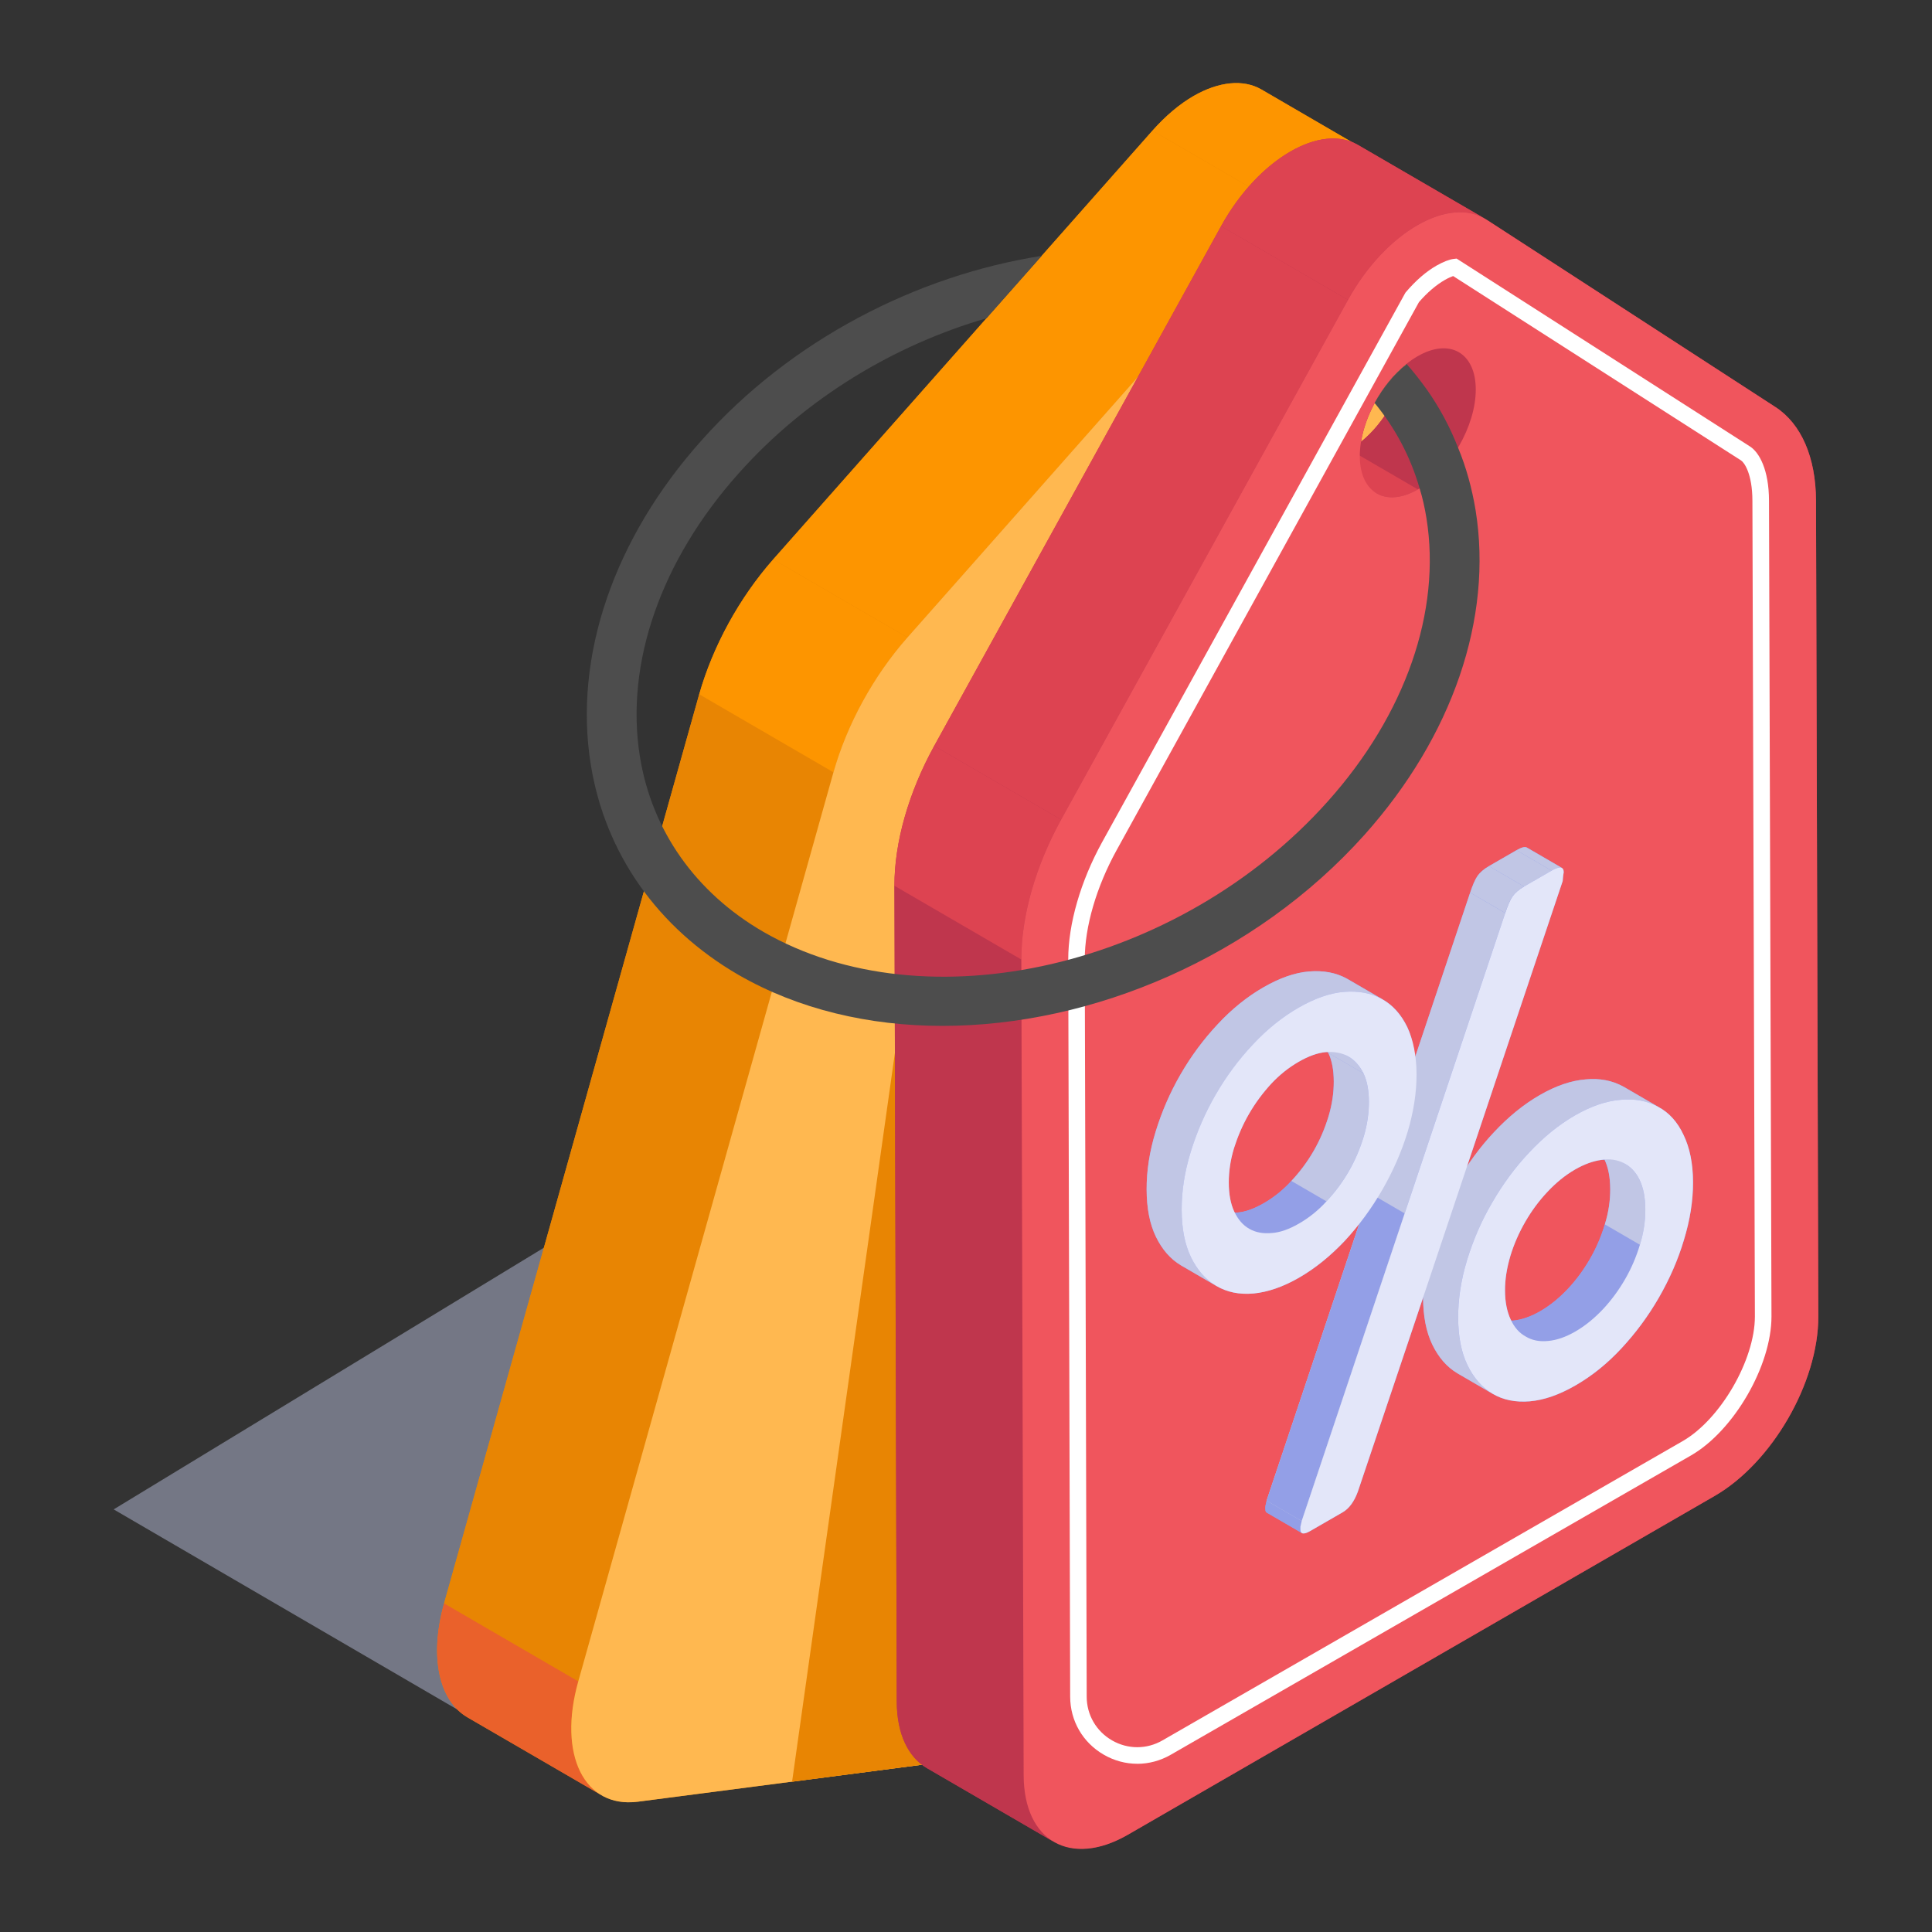 <svg id="Layer_1" enable-background="new 0 0 70 70" viewBox="0 0 70 70" xmlns="http://www.w3.org/2000/svg"><rect x="0" y="0" width="70" height="70" fill="#333333" stroke="none"/><g><g><g opacity=".5"><path d="m33.647 63.203-4.588-3.174c-2.836-1.962-4.526-5.193-4.52-8.642l.017-9.129-20.437 12.43 14.62 8.515h14.908z" fill="#b6bcd8"/></g></g><g><g><g><g><path d="m57.031 19.948-5.72-13c-.19-.43-.47-.72-.81-.9.02.01.04.01.06.02l-4.86-2.83c-.65-.37-1.54-.29-2.46.24-.5.29-1 .71-1.49 1.26l-13.74 15.53c-1.22 1.39-2.18 3.14-2.68 4.89l-9.24 32.93c-.55 1.97-.17 3.54.84 4.13l4.74 2.75s.01.01.02.01c.01.01.02.01.03.02.37.24.84.35 1.39.28l19.84-2.58c.45-.06.91-.23 1.36-.49 1.51-.87 2.93-2.74 3.51-4.79l9.25-32.93c.49-1.75.47-3.38-.04-4.54zm-10.43-7.81c-.26.94-.85 1.8-1.52 2.35.02-.13.04-.26.08-.4.26-.94.84-1.79 1.51-2.34-.03.13-.03.25-.07.39z" fill="#e88503"/><g><g enable-background="new"><g><g><path d="m21.799 65.049-4.863-2.826c-1.017-.591-1.399-2.166-.845-4.134l4.863 2.826c-.554 1.968-.172 3.543.845 4.134z" fill="#ea612b"/></g></g><g><g><path d="m45.63 16.393-2.475-1.438c.201.117.448.164.732.126.25-.032.508-.128.761-.274.841-.486 1.635-1.531 1.953-2.671l2.475 1.438c-.318 1.14-1.111 2.185-1.953 2.671-.253.146-.511.242-.761.274-.284.038-.53-.009-.732-.126z" fill="#fd9500"/></g></g><g><g><path d="m46.126 9.834 2.475 1.438c.568.33.783 1.21.474 2.303l-2.475-1.438c.308-1.092.094-1.972-.474-2.303z" fill="#fd9500"/></g></g><g><g><path d="m45.697 3.241 4.863 2.826c-.649-.377-1.537-.288-2.453.24-.499.288-1.007.707-1.488 1.253l-4.863-2.826c.481-.545.989-.964 1.488-1.253.916-.529 1.804-.618 2.453-.24z" fill="#fd9500"/></g></g><g><g><path d="m20.954 60.915-4.863-2.826 9.244-32.933 4.863 2.826z" fill="#e88503"/></g></g><g><g><path d="m32.879 23.095-4.863-2.826 13.74-15.535 4.863 2.826z" fill="#fd9500"/></g></g><g><g><path d="m30.198 27.982-4.863-2.826c.494-1.746 1.454-3.498 2.681-4.887l4.863 2.826c-1.227 1.389-2.187 3.141-2.681 4.887z" fill="#fd9500"/></g></g><g><g><path d="m57.034 19.952c.511 1.16.524 2.789.035 4.532l-9.249 32.935c-.577 2.05-1.998 3.917-3.505 4.787-.455.263-.917.434-1.367.493l-19.836 2.58c-1.94.253-2.911-1.695-2.159-4.363l9.244-32.933c.494-1.746 1.454-3.498 2.681-4.887l13.74-15.535c.481-.545.989-.964 1.488-1.253 1.359-.785 2.658-.601 3.204.639zm-7.959-6.377c.418-1.48-.124-2.571-1.206-2.431-.249.033-.504.128-.756.273-.84.485-1.634 1.528-1.953 2.668-.418 1.485.12 2.579 1.202 2.434.25-.032.508-.128.761-.274.841-.486 1.635-1.531 1.953-2.671z" fill="#ffb850"/></g></g></g></g><g><g enable-background="new"><g><path d="m33.404 63.94-4.706.617 3.726-26.407z" fill="#e88503"/></g><path d="m65.797 18.142c-.004-1.571-.533-2.783-1.465-3.391l-10.466-6.787c-.109-.071-.232-.104-.352-.147.094.034.195.053.282.104l-4.597-2.671c-.674-.392-1.561-.27-2.447.242-.917.529-1.833 1.476-2.51 2.703l-10.394 18.831c-.925 1.68-1.445 3.497-1.441 5.069l.084 29.555c.003 1.189.423 2.023 1.098 2.416l4.597 2.671c-.094-.054-.169-.137-.253-.208.694.592 1.745.632 2.934-.054l21.259-12.274c2.076-1.199 3.761-4.107 3.754-6.503zm-14.847-4.949c-.17 1.037-.816 2.149-1.637 2.813.17-1.038.817-2.151 1.637-2.813zm1.964-5.483c.125.001.251-.003.368.021-.118-.024-.244-.02-.368-.021zm.195 5.259c-.032-.035-.072-.058-.107-.088.035.03.075.053.107.088zm-.436-5.266c-.143.014-.292.057-.44.098.148-.04.297-.084.44-.098zm-.651.148c-.222.078-.448.181-.673.311.226-.13.451-.234.673-.311zm-14.49 58.202c.066.107.125.223.204.312-.079-.089-.138-.205-.204-.312zm-.443-1.732c.001.298.028.574.079.827-.051-.252-.078-.528-.079-.827zm.155 1.064c.044.154.082.314.145.447-.062-.133-.101-.293-.145-.447zm12.642-47.506c.056.032.12.047.181.069-.062-.021-.126-.037-.181-.069zm.312.117c.068.014.143.01.216.011-.073-.001-.148.003-.216-.011zm.358.018c.087-.008.181-.035.274-.06-.093.025-.187.052-.274.06zm.395-.086c.137-.047.279-.111.424-.195-.145.084-.287.148-.424.195zm2.279-4.775c.024.039.054.071.074.115-.021-.044-.05-.075-.074-.115zm.156.365c.013.045.032.082.042.13-.01-.048-.029-.085-.042-.13z" fill="#bf364d"/></g></g><g><g><path d="m38.187 66.736-4.597-2.671c-.675-.392-1.095-1.227-1.098-2.416l4.597 2.671c.003 1.189.423 2.023 1.098 2.416z" fill="#bf364d"/></g></g><g><g><path d="m50.383 11.324 2.475 1.438c.377.219.611.684.612 1.344.004 1.329-.935 2.955-2.096 3.626l-2.475-1.438c1.161-.671 2.1-2.296 2.096-3.626-.002-.66-.236-1.125-.612-1.344z" fill="#bf364d"/></g></g><g><g><path d="m49.881 17.877-2.475-1.438c.382.222.91.191 1.492-.145l2.475 1.438c-.582.336-1.111.367-1.492.145z" fill="#dd4351"/></g></g><g><g><path d="m37.089 64.32-4.597-2.671-.084-29.555 4.597 2.671z" fill="#bf364d"/></g></g><g><g><path d="m37.005 34.765-4.597-2.671c-.004-1.572.516-3.389 1.441-5.069l4.597 2.671c-.925 1.68-1.445 3.498-1.441 5.069z" fill="#dd4351"/></g></g><g><g><path d="m38.446 29.696-4.597-2.671 10.394-18.831 4.597 2.671z" fill="#dd4351"/></g></g><g><g><path d="m49.199 5.249 4.597 2.671c-.674-.392-1.561-.27-2.447.242-.917.529-1.833 1.476-2.51 2.703l-4.597-2.671c.677-1.227 1.593-2.174 2.51-2.703.886-.512 1.773-.633 2.447-.242z" fill="#dd4351"/></g></g><g><g><path d="m64.332 14.751c.931.608 1.46 1.82 1.465 3.391l.084 29.555c.007 2.396-1.678 5.304-3.754 6.503l-21.259 12.274c-2.076 1.199-3.772.242-3.779-2.153l-.084-29.555c-.004-1.572.516-3.389 1.441-5.069l10.394-18.831c.677-1.227 1.593-2.174 2.51-2.703.917-.529 1.835-.641 2.517-.199zm-12.958 2.981c1.161-.671 2.1-2.296 2.096-3.626-.004-1.329-.949-1.868-2.11-1.197-1.157.668-2.095 2.294-2.092 3.623.004 1.329.949 1.868 2.105 1.2" fill="#f0555d"/></g></g></g></g><g><path d="m41.206 63.905c-.417 0-.834-.109-1.214-.329-.76-.438-1.216-1.224-1.218-2.101l-.07-26.715c0-1.282.447-2.829 1.227-4.246l10.99-19.91c.378-.447.758-.771 1.134-.985.237-.134.46-.22.615-.238l.106-.012 10.63 6.808c.333.213.688.843.688 1.973l.09 29.55c0 1.783-1.36 4.133-2.91 5.03l-18.855 10.848c-.379.218-.796.328-1.213.328zm11.444-53.903c-.067.023-.169.066-.299.14-.316.181-.642.459-.94.805l-10.955 19.858c-.732 1.331-1.153 2.772-1.153 3.955l.07 26.714c.002.661.345 1.252.917 1.583.573.33 1.257.33 1.828.001l18.855-10.848c1.365-.789 2.609-2.938 2.61-4.509l-.09-29.55c0-.989-.297-1.395-.412-1.469z" fill="#fff"/></g><g><g><g><path d="m53.464 18.49c-.13-.79-.34-1.56-.64-2.28-.29-.74-.67-1.45-1.13-2.1-.23-.32-.47-.63-.73-.92-.46.36-.86.86-1.16 1.41.75.91 1.3 1.95 1.63 3.09.11.35.19.72.25 1.09.54 3.37-.76 7.11-3.58 10.26-5.37 6.01-14.54 8.13-20.45 4.72-2.45-1.42-4.04-3.67-4.47-6.35-.54-3.37.76-7.11 3.58-10.26 2.43-2.73 5.64-4.65 8.98-5.62l2-2.26c-4.53.71-9.08 3.04-12.32 6.68-3.18 3.55-4.65 7.83-4.02 11.75.52 3.22 2.42 5.92 5.35 7.62 2.17 1.25 4.73 1.85 7.39 1.85 5.44 0 11.33-2.49 15.3-6.93 3.18-3.56 4.65-7.84 4.02-11.75z" fill="#4d4d4d"/></g></g></g></g><g fill="#939fe7"><path d="m54.094 50.507c-.005-.003-.01-.006-.015-.009l-1.271-.739c.005.003.01.006.015.009z"/><path d="m60.998 41.121c-.217-.467-.525-.81-.918-1.017.023.012.046.025.069.038l-1.271-.739c-.023-.013-.046-.026-.069-.038-.393-.215-.847-.306-1.362-.256-.515.041-1.068.228-1.66.569-.591.341-1.136.789-1.658 1.346-.37.391-.691.827-.992 1.282 1.14-3.411 2.303-6.864 3.482-10.385l.015-.168.023-.154c-0-.087-.033-.133-.086-.153.006.002.017-.002.023.001l-1.271-.739c-.069-.04-.194-.009-.375.096l-.998.576c-.192.111-.33.235-.414.354-.092.133-.176.331-.267.605l-1.999 5.973c-.051-.407-.133-.784-.279-1.099-.224-.463-.533-.806-.926-1.021.015.008.029.016.044.025l-1.271-.739c-.014-.008-.028-.016-.042-.023l-.002-.001c-.393-.215-.847-.298-1.362-.256-.515.041-1.068.237-1.66.578-.584.337-1.136.78-1.65 1.333-.521.557-.966 1.159-1.349 1.821s-.681 1.356-.902 2.076c-.221.72-.327 1.417-.325 2.088.002.679.111 1.253.336 1.715.224.463.525.81.911 1.039.005.003.01.006.015.009l1.271.739c-.005-.003-.01-.006-.015-.009.385.228.832.324 1.354.279.515-.05 1.068-.237 1.652-.574.591-.341 1.144-.793 1.658-1.337.189-.204.361-.425.534-.645l-3.368 10.062-.046.203 0.0.106c0.0.064.018.106.053.126l1.271.739c-.035-.02-.053-.062-.053-.126 0.0.168.124.185.354.052l1.175-.678c.238-.137.422-.394.552-.752.798-2.367 1.584-4.707 2.364-7.033.002.678.111 1.251.335 1.713.224.463.525.81.911 1.039l1.271.739c.385.228.832.315 1.347.274.523-.046 1.068-.237 1.66-.578.591-.341 1.144-.784 1.658-1.337.514-.553.966-1.159 1.356-1.835.39-.676.696-1.374.909-2.089.221-.72.334-1.422.332-2.101-.002-.679-.119-1.248-.343-1.711zm-6.181 6.726c-.021.002-.038-.003-.059-.002-.008-.015-.019-.025-.026-.041-.132-.286-.202-.635-.203-1.041-.001-.406.067-.825.196-1.262.13-.428.313-.844.543-1.241.222-.384.49-.751.805-1.083.307-.327.637-.597.99-.801.338-.195.661-.311.96-.351.041-.006.075.002.115-.001.133.287.202.636.204 1.067.001.406-.059.83-.196 1.271-.13.437-.313.861-.535 1.246-.23.398-.498.765-.805 1.092-.314.332-.644.602-.998.806-.353.204-.684.315-.991.343zm.839.722c-.044-.009-.08-.032-.122-.045.042.013.078.036.122.045zm3.41-6.254c.032.028.069.049.099.081-.03-.032-.067-.053-.099-.081zm-2.589-10.873c-.016.002-.031.002-.05.007.019-.005.033-.005.05-.007zm-8.153 7.737c.001.415-.059.83-.189 1.267-.137.45-.313.861-.543 1.259-.23.398-.498.756-.805 1.083-.307.336-.637.597-.998.806-.353.204-.684.324-.991.343-.021.002-.038-.003-.059-.002-.008-.015-.018-.025-.026-.04-.132-.286-.194-.63-.195-1.045-.001-.406.059-.821.189-1.249.137-.433.313-.844.543-1.241s.498-.756.805-1.092c.307-.327.637-.589.99-.793.361-.208.691-.328.999-.356.023-.001.042.004.064.004.006.011.014.019.02.03.132.278.194.622.195 1.027zm.736-.73c.033.03.072.051.102.085-.03-.034-.07-.055-.102-.085z"/></g><g><g enable-background="new"><g><g><path d="m55.301 48.438-1.272-.739c.219.128.482.18.788.149.308-.027.638-.139.991-.343.353-.204.683-.474.998-.806.307-.327.575-.694.805-1.092.222-.384.405-.808.535-1.246l1.271.739c-.13.437-.313.861-.535 1.246-.23.398-.498.765-.805 1.092-.314.332-.644.602-.998.806-.353.204-.684.315-.991.343-.306.031-.569-.022-.788-.149z" fill="#939fe7"/></g></g><g><g><path d="m54.094 50.507-1.271-.739c-.005-.003-.01-.006-.015-.009l1.271.739c.005.003.01.006.015.009z" fill="#c1c6e5"/></g></g><g><g><path d="m57.627 41.439 1.271.739c.208.121.378.307.504.562.139.291.209.648.211 1.089.001.406-.059.83-.196 1.271l-1.271-.739c.137-.442.197-.865.196-1.271-.001-.441-.071-.798-.211-1.089-.126-.255-.296-.441-.504-.562z" fill="#c1c6e5"/></g></g><g><g><path d="m54.079 50.498-1.272-.739c-.385-.228-.686-.576-.911-1.039-.224-.463-.334-1.036-.336-1.715-.002-.679.104-1.377.325-2.097.221-.72.519-1.413.902-2.067.383-.663.827-1.273 1.341-1.817.521-.557 1.066-1.004 1.658-1.346.591-.341 1.145-.528 1.66-.569.515-.05.969.041 1.362.256l1.271.739c-.393-.215-.847-.306-1.362-.256-.515.041-1.068.228-1.66.569-.591.341-1.136.789-1.658 1.346-.514.544-.958 1.154-1.341 1.817-.383.654-.681 1.348-.902 2.067-.221.72-.327 1.417-.325 2.097.002.679.111 1.253.336 1.715.224.463.525.81.911 1.039z" fill="#c1c6e5"/></g></g><g><g><path d="m58.878 39.404 1.271.739c-.023-.013-.046-.026-.069-.038l-1.271-.739c.023.012.046.025.069.038z" fill="#c1c6e5"/></g></g><g><g><path d="m55.247 48.407-1.272-.739c.011.007.023.013.034.019l1.271.739c-.011-.006-.023-.012-.034-.019z" fill="#c1c6e5"/></g></g><g><g><path d="m60.998 41.121c.224.463.341 1.031.343 1.711.002.679-.111 1.381-.332 2.101-.213.715-.519 1.413-.909 2.089-.39.676-.842 1.282-1.356 1.835-.514.553-1.066.996-1.658 1.337s-1.137.533-1.66.578c-.515.041-.962-.046-1.347-.274-.385-.228-.686-.576-.911-1.039-.224-.463-.334-1.036-.336-1.715-.002-.679.104-1.377.325-2.097.221-.72.519-1.413.902-2.067.383-.663.827-1.273 1.341-1.817.521-.557 1.066-1.004 1.658-1.346.591-.341 1.145-.528 1.66-.569.515-.05.969.041 1.362.256.393.206.701.55.918 1.017zm-1.581 3.979c.137-.442.197-.865.196-1.271-.001-.441-.071-.798-.211-1.089-.139-.282-.332-.48-.571-.598-.231-.123-.5-.162-.808-.117-.3.041-.623.156-.96.351-.353.204-.683.474-.99.801-.314.332-.583.699-.805 1.083-.23.398-.413.813-.543 1.241-.13.437-.198.856-.196 1.262.001.406.071.754.203 1.041.132.286.317.498.548.621.223.136.493.193.808.161.308-.027.638-.139.991-.343.353-.204.683-.474.998-.806.307-.327.575-.694.805-1.092.222-.384.405-.808.535-1.246" fill="#e3e6f9"/></g></g><g><g><path d="m47.17 55.546-1.272-.739c-.035-.02-.053-.062-.053-.126l1.271.739c0.0.064.018.106.053.126z" fill="#939fe7"/></g></g><g><g><path d="m47.117 55.42-1.271-.739-0-.106 1.271.739z" fill="#939fe7"/></g></g><g><g><path d="m47.117 55.314-1.271-.739.046-.203 1.271.739z" fill="#939fe7"/></g></g><g><g><path d="m55.321 30.709 1.271.739c-.069-.04-.194-.009-.375.096l-1.271-.739c.181-.105.306-.136.375-.096z" fill="#c1c6e5"/></g></g><g><g><path d="m55.219 32.12-1.271-.739.998-.576 1.271.739z" fill="#c1c6e5"/></g></g><g><g><path d="m47.162 55.111-1.271-.739 7.375-22.031 1.271.739z" fill="#c1c6e5"/></g></g><g><g><path d="m47.162 55.111-1.271-.739 3.732-11.147 1.271.739z" fill="#939fe7"/></g></g><g><g><path d="m56.619 31.922c-1.258 3.758-2.502 7.445-3.714 11.08-1.213 3.626-2.448 7.308-3.707 11.04-.13.358-.314.614-.552.752l-1.175.678c-.23.133-.353.116-.354-.052l-0-.106.046-.203 7.375-22.031c.092-.274.176-.473.267-.605.084-.119.222-.243.414-.354l.998-.576c.292-.168.438-.147.439.056l-.023.154z" fill="#e3e6f9"/></g></g><g><g><path d="m54.538 33.079-1.271-.739c.092-.274.176-.473.267-.605.084-.119.222-.243.414-.354l1.271.739c-.192.111-.33.235-.414.354-.092.133-.176.331-.267.605z" fill="#c1c6e5"/></g></g><g><g><path d="m47.063 44.333-1.271-.739c.361-.208.691-.47.998-.806l1.271.739c-.307.336-.637.597-.998.806z" fill="#939fe7"/></g></g><g><g><path d="m46.071 44.675-1.271-.739c.308-.019.638-.139.991-.343l1.271.739c-.353.204-.684.324-.991.343z" fill="#939fe7"/></g></g><g><g><path d="m48.06 43.527-1.271-.739c.307-.327.575-.685.805-1.083.23-.398.405-.809.543-1.259.13-.437.19-.852.189-1.267-.001-.406-.064-.75-.195-1.027l1.271.739c.132.278.194.622.195 1.027.001.415-.059.83-.189 1.267-.137.45-.313.861-.543 1.259-.23.398-.498.756-.805 1.083z" fill="#c1c6e5"/></g></g><g><g><path d="m45.263 44.523-1.272-.739c.231.132.5.179.808.152l1.271.739c-.308.027-.577-.02-.808-.152z" fill="#939fe7"/></g></g><g><g><path d="m44.077 46.596-1.272-.739c-.005-.003-.01-.006-.015-.009l1.271.739c.005.003.01.006.015.009z" fill="#c1c6e5"/></g></g><g><g><path d="m45.255 44.518-1.271-.739.008.005 1.271.739z" fill="#c1c6e5"/></g></g><g><g><path d="m47.59 37.545 1.271.739c.227.132.402.337.539.607l-1.271-.739c-.138-.27-.312-.475-.539-.607z" fill="#c1c6e5"/></g></g><g><g><path d="m44.062 46.587-1.271-.739c-.385-.228-.686-.576-.911-1.039-.224-.463-.334-1.036-.336-1.715-.002-.671.104-1.368.325-2.088.221-.72.519-1.413.902-2.076.383-.663.827-1.264 1.349-1.821.514-.553 1.066-.996 1.65-1.333.591-.341 1.145-.537 1.66-.578.515-.041.969.041 1.362.256l1.271.739c-.393-.215-.847-.298-1.362-.256-.515.041-1.068.237-1.66.578-.584.337-1.136.78-1.65 1.333-.521.557-.966 1.159-1.349 1.821-.383.663-.681 1.356-.902 2.076-.221.72-.327 1.417-.325 2.088.002.679.111 1.253.336 1.715.224.463.525.81.911 1.039z" fill="#c1c6e5"/></g></g><g><g><path d="m48.835 35.479 1.271.739c-.014-.008-.029-.017-.044-.025l-1.272-.739c.015.008.029.016.044.025z" fill="#c1c6e5"/></g></g><g><g><path d="m50.082 43.111c-.39.676-.842 1.291-1.356 1.844-.514.544-1.066.996-1.658 1.337-.584.337-1.137.524-1.652.574-.523.046-.969-.05-1.355-.279-.385-.228-.686-.576-.911-1.039-.224-.463-.334-1.036-.336-1.715-.002-.671.104-1.368.325-2.088.221-.72.519-1.413.902-2.076.383-.663.827-1.264 1.349-1.821.514-.553 1.066-.996 1.65-1.333.591-.341 1.145-.537 1.66-.578.515-.041.969.041 1.362.256.393.215.701.558.926 1.021.217.467.334 1.036.336 1.706.002.679-.111 1.381-.325 2.097-.221.72-.527 1.418-.917 2.094zm-3.019 1.222c.361-.208.691-.47.998-.806.307-.327.575-.685.805-1.083.23-.398.405-.809.543-1.259.13-.437.19-.852.189-1.267-.001-.406-.064-.75-.195-1.027-.139-.273-.317-.48-.548-.612-.231-.132-.5-.179-.808-.161-.308.027-.638.147-.999.356-.353.204-.683.465-.99.793-.307.336-.575.694-.804 1.092-.23.398-.405.809-.543 1.241-.13.428-.19.843-.189 1.249.001.415.064.759.195 1.045.139.291.317.498.548.629.231.132.5.179.808.152.308-.019.638-.139.991-.343" fill="#e3e6f9"/></g></g></g></g></g></g></svg>
